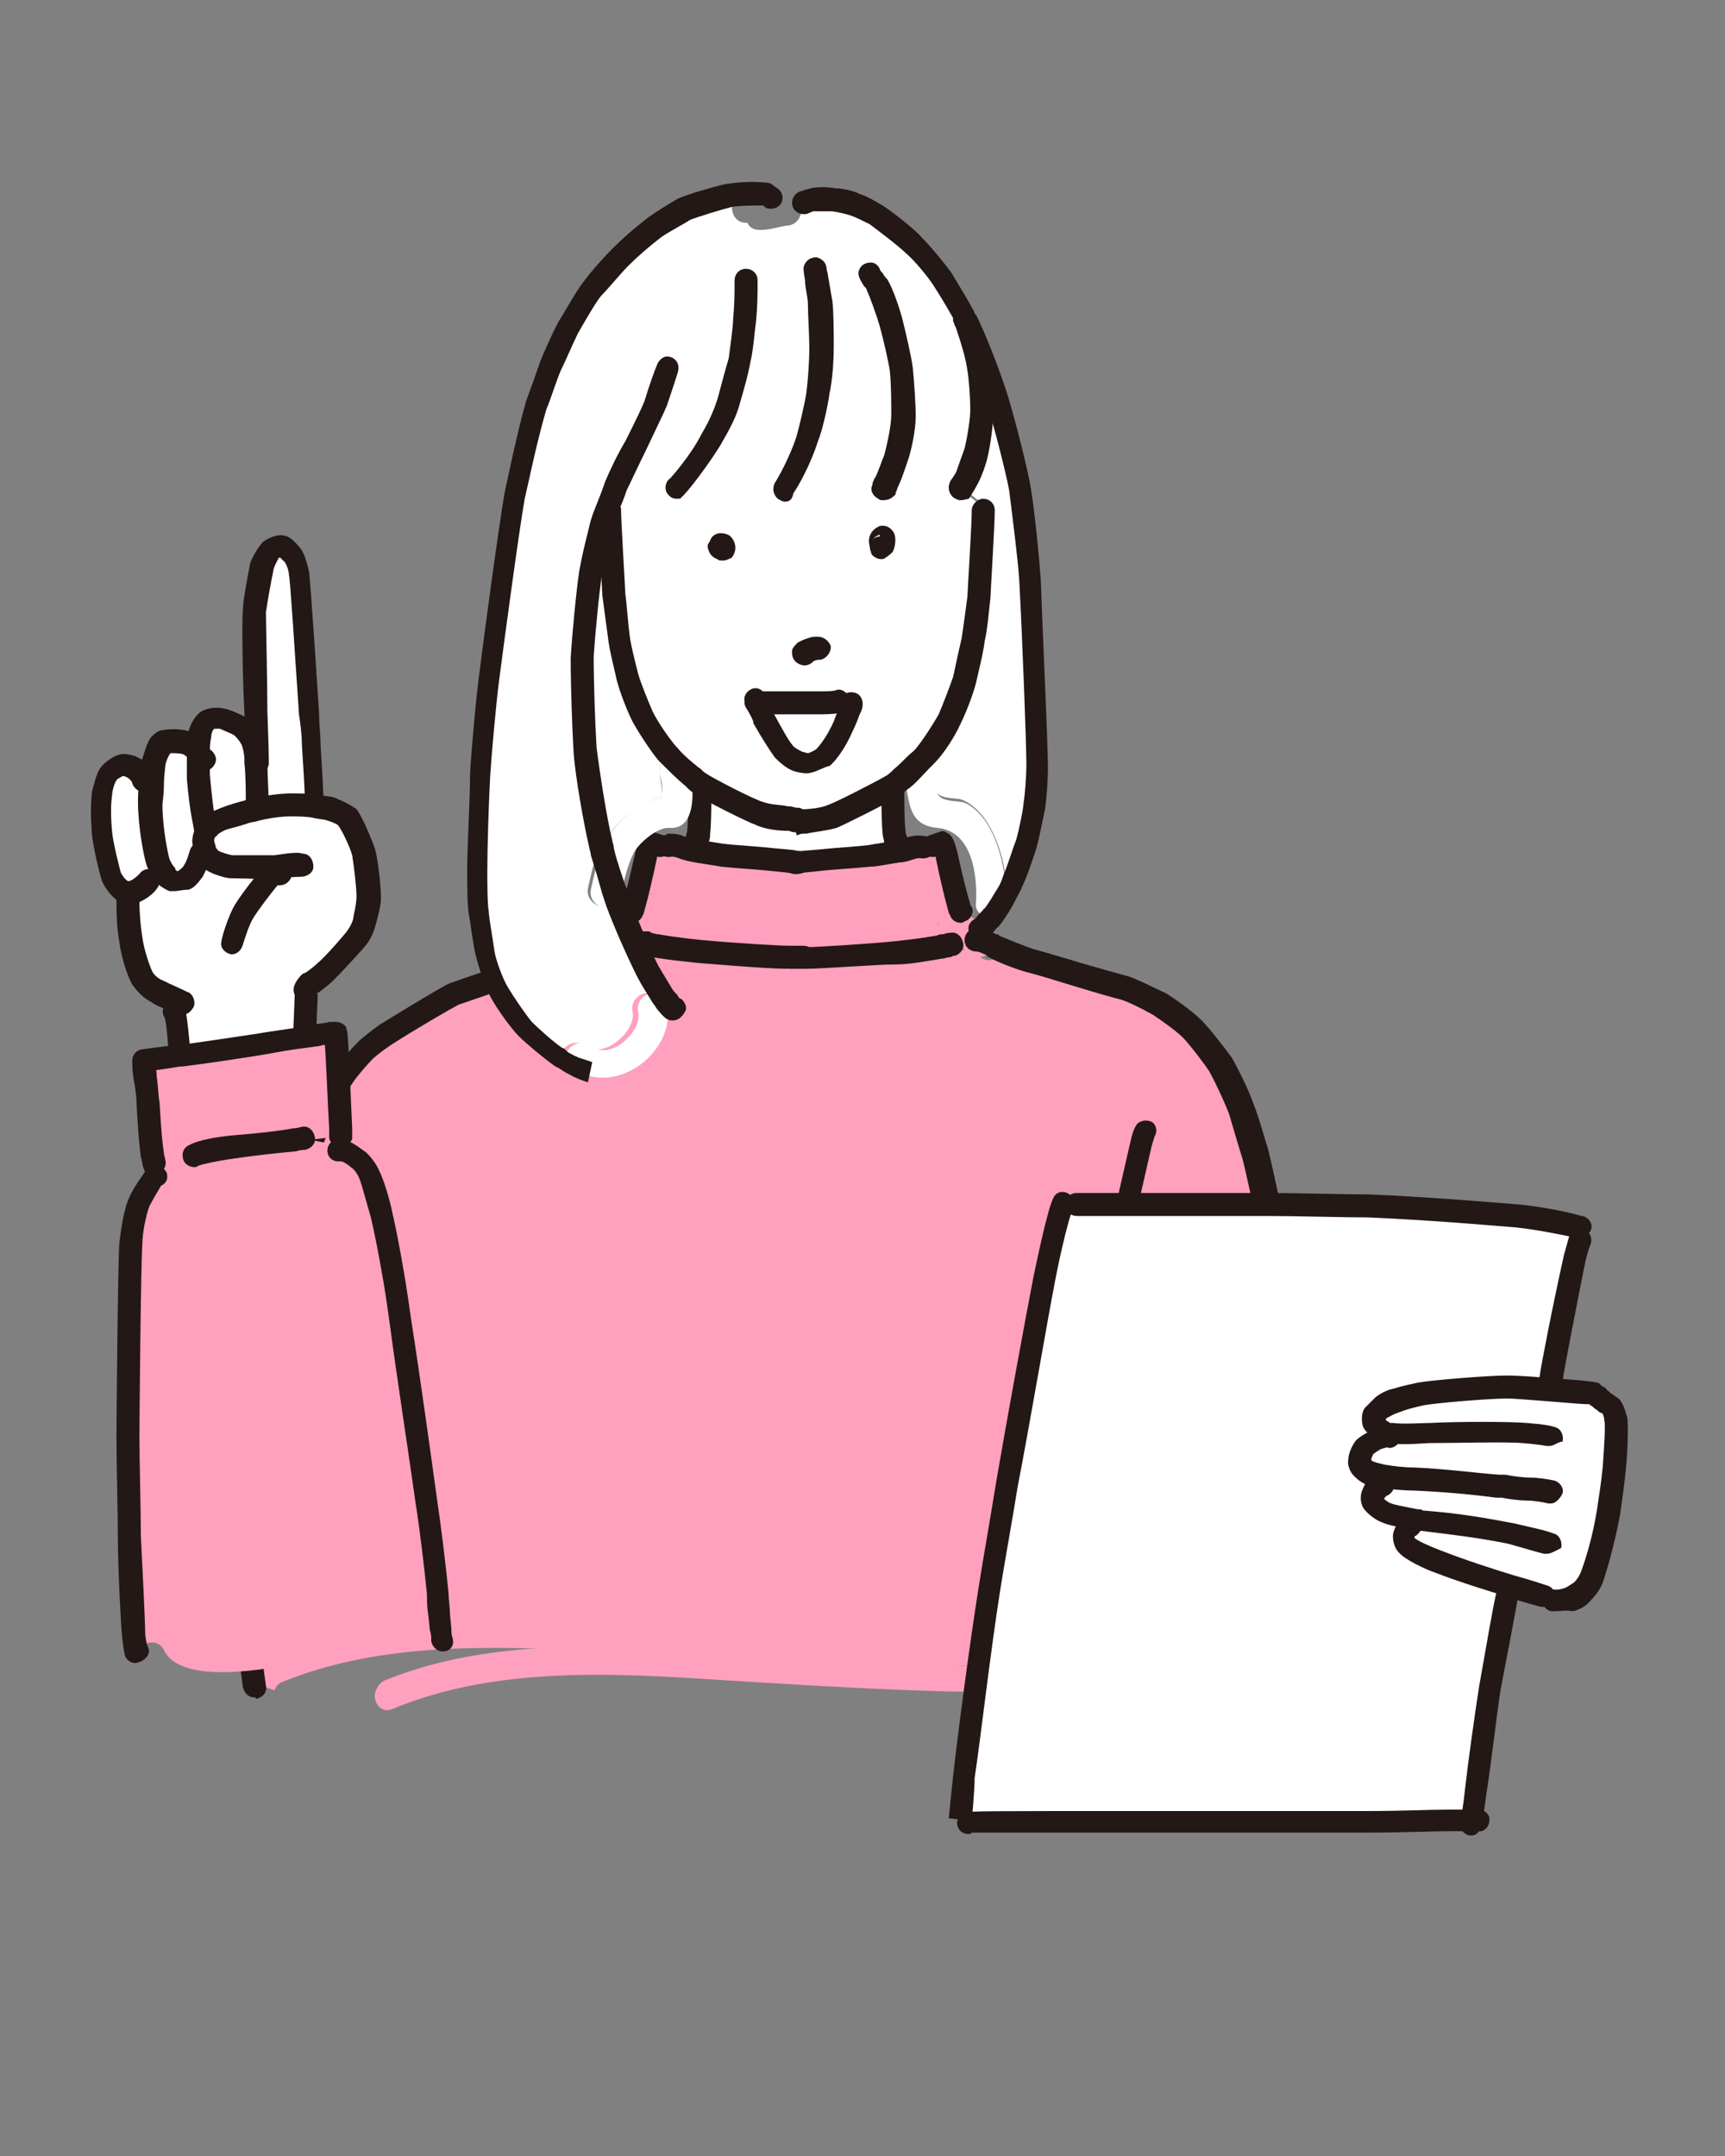 <?xml version="1.0" encoding="utf-8"?>
<!-- Generator: Adobe Illustrator 25.1.0, SVG Export Plug-In . SVG Version: 6.00 Build 0)  -->
<svg version="1.1" id="レイヤー_1" xmlns="http://www.w3.org/2000/svg" xmlns:xlink="http://www.w3.org/1999/xlink" x="0px"
	 y="0px" width="120px" height="150px" viewBox="0 0 120 150" style="enable-background:new 0 0 120 150;" xml:space="preserve">
<rect x="0" y="0" width="120" height="150" fill="#808080" stroke="none"/>
<style type="text/css">
	.st0{fill:#FFFFFF;}
	.st1{fill:#FFA0BE;}
	.st2{fill:#231815;}
</style>
<g id="レイヤー_1_1_">
</g>
<g id="レイヤー_2_1_">
	<g>
		<g>
			<path class="st0" d="M47.5,59c-0.3-0.1-0.6-0.2-0.9-0.1h-0.7l2.6-0.5c0-0.2,0.1-0.3,0.1-0.5c0.1-0.7,0.1-3.2,0.1-4.6
				c0.6,0.5,1.9,0,1.7-1.1c-0.2-0.8-0.1-1.6,0-2.4c3.9-0.9,11.4-1.8,9.5,4.1c-0.4,1.3,1.6,1.8,2,0.6c0.2-0.5,0.3-0.9,0.3-1.3
				c0,1.6,0,4.1,0.1,4.7c0,0.2,0,0.3,0.1,0.5l0.2,0.8c-0.7,0.1-1.5,0.3-2,0.3c-0.9,0.1-2.6,0.2-3.5,0.3c-1,0.1-1.3,0.1-1.6,0.2
				c-0.3-0.1-0.7-0.1-1.6-0.2s-2.6-0.2-3.5-0.3C49.5,59.4,48.2,59.2,47.5,59z"/>
			<path class="st1" d="M44.2,62.9c0.1-0.1,0.2-0.2,0.2-0.2c0.2-0.2,0.4-0.4,0.7-0.5c0.5-0.1,1,0.1,1.3,0.5c0.3,0.7,0,1.4-0.3,2
				c-0.2,0.4-0.6,0.6-1.1,0.5c-0.1,0.1-0.2,0.3-0.3,0.5c0,0,0,0.1-0.1,0.1c-0.3,0.5-1,0.6-1.4,0.4c-0.3-0.2-0.4-0.4-0.5-0.7
				c0-0.2,0-0.5,0.1-0.7c0.2-0.3,0.4-0.6,0.6-0.9C43.7,63.5,43.9,63.2,44.2,62.9z"/>
			<path class="st1" d="M69.5,66.5c0.1-0.1,0.2-0.3,0.3-0.4c0.5,0.2,1.8,0.7,2.4,0.9c1.6,0.5,5.8,1.7,6.5,1.9
				c0.6,0.2,1.7,0.7,2.5,1.2c0.7,0.4,1.8,1.2,2.3,1.7s1.6,1.8,1.9,2.5c0.4,0.7,1.1,2.2,1.5,3.1c0.4,1,0.8,2.4,1,3
				c0.4,1.4,2.4,11.1,3.1,14.7c-0.8-0.8-2.3,0.2-1.6,1.3c1.6,2.8,0.4,6.5-0.7,9.3c-1.2,3.1-3.2,6.3-6,8.1c-3.1,2-7.2,2-10.7,2
				c-3.4,0-6.7,0.2-10,0.2c-7.3,0.1-14.6-0.9-21.9-1.2c-6.8-0.3-14-0.4-20.4,2.2c-0.3,0.1-0.5,0.3-0.6,0.6l-0.6-0.2l-0.5-3.7
				c0.1-1.5,0.5-6.4,0.9-11.2c0.4-3.3,1.2-10.4,1.6-14.2c0.3-1.9,1-5.4,1.4-6.9c0.2-0.7,0.7-2.1,0.9-2.8c0.4-1,1.4-3,2-3.8
				c0.3-0.4,0.9-1.2,1.3-1.5c0.3-0.3,1-0.9,1.4-1.1c1.3-0.8,4.3-2.6,4.8-2.8c0.1,0,10.1-3.5,10.7-3.7l0.4-0.1c0,0.3,0.2,0.5,0.5,0.7
				c0.5,0.3,1.2,0.1,1.4-0.4c0,0,0-0.1,0.1-0.1s0.5,0.1,0.8,0.2c1.1,0.2,2,0.3,3.1,0.4c1.6,0.1,5.3,0.4,6.2,0.4c0.2,0,0.4,0,0.6,0
				s0.4,0,0.6,0c0.8,0,4.5-0.2,6.2-0.4C64,66.3,65,66.2,66,66c0.2,0,0.3-0.1,0.5-0.1c0.2,0.1,0.4,0.2,0.6,0.2c0.2,0,0.3,0,0.5-0.1
				c0.2,0.2,0.4,0.3,0.5,0.5C68.5,66.9,69.1,66.9,69.5,66.5z"/>
			<path class="st1" d="M69.1,65.9c-0.1,0.2-0.1,0.3-0.3,0.4c-0.4,0.4-1.1,0.4-1.5,0c-0.2-0.2-0.3-0.3-0.5-0.5
				c-0.1,0.1-0.3,0.1-0.5,0.1s-0.4-0.1-0.6-0.2c-0.4-0.3-0.7-0.8-0.4-1.3c-0.1-0.3,0-0.5,0.1-0.8c0.3-0.5,0.8-0.6,1.3-0.4
				c0.1,0,0.1,0,0.1,0.1c0.4,0.2,0.8,0.5,1.2,0.8c0.3,0.2,0.6,0.4,0.8,0.7C69.1,65.1,69.2,65.5,69.1,65.9z"/>
			<path class="st1" d="M98.1,95c0.1,0.1,0.1,0.1,0.2,0.2c3,5.1-0.6,12.9-4,17c-5,6.2-12.6,5.3-19.7,5.5c-8.1,0.2-16.1-0.3-24.2-0.8
				c-7.6-0.5-15.9-1-23.1,2c-0.9,0.4-1.5-0.7-1.1-1.4c0.1-0.2,0.3-0.5,0.6-0.6c6.4-2.6,13.6-2.5,20.4-2.2c7.3,0.3,14.6,1.3,21.9,1.2
				c3.4,0,6.7-0.2,10-0.2c3.5,0,7.6,0,10.7-2c2.8-1.9,4.8-5,6-8.1c1.1-2.8,2.3-6.5,0.7-9.3C95.8,95.2,97.4,94.2,98.1,95z"/>
			<path class="st1" d="M46.6,58.9c0.2,0,0.5,0,0.9,0.1c0.7,0.2,2,0.4,2.8,0.5c0.9,0.1,2.6,0.2,3.5,0.3c1,0.1,1.3,0.1,1.6,0.2
				c0.3-0.1,0.7-0.1,1.6-0.2s2.6-0.2,3.5-0.3c0.5-0.1,1.3-0.2,2-0.3c0.3-0.1,0.6-0.1,0.8-0.2s0.5-0.1,0.7-0.1h0.9l0.6-0.2
				c0.1,0,0.2,0.4,0.3,0.9c0.3,1.5,0.7,3.1,0.9,3.7c-0.5-0.2-1,0-1.3,0.4c-0.1,0.2-0.2,0.5-0.1,0.8c-0.2,0.5,0,1.1,0.4,1.3
				c-0.1,0-0.3,0.1-0.5,0.1c-1.1,0.2-2,0.3-3.1,0.4c-1.6,0.1-5.3,0.4-6.2,0.4c-0.2,0-0.4,0-0.6,0s-0.4,0-0.6,0
				c-0.8,0-4.5-0.2-6.2-0.4c-1.1-0.1-2.1-0.2-3.1-0.4c-0.3-0.1-0.6-0.2-0.8-0.2c0.1-0.2,0.2-0.3,0.3-0.5c0.4,0.1,0.9-0.1,1.1-0.5
				c0.3-0.6,0.6-1.3,0.3-2c-0.2-0.4-0.8-0.6-1.3-0.5c-0.3,0.1-0.5,0.3-0.7,0.5c-0.1,0.1-0.2,0.2-0.2,0.2c0.2-0.8,0.5-2.1,0.8-3.4
				c0.1-0.5,0.2-0.8,0.3-0.9l0.6,0.2L46.6,58.9z"/>
			<path class="st0" d="M48.7,53.2c-0.2-0.1-0.3-0.3-0.3-0.6c-0.3-1.3-0.1-2.5,0-3.7c0-0.5,0.3-0.9,0.8-1c4.9-1.2,14.4-1.8,13.1,5.2
				c-0.1,0.4-0.2,0.8-0.3,1.3c-0.4,1.3-2.4,0.7-2-0.6c2-5.9-5.6-4.9-9.5-4.1c-0.1,0.8-0.1,1.6,0,2.4C50.6,53.2,49.3,53.7,48.7,53.2z
				"/>
			<path class="st2" d="M48.5,59.2c-0.1,0-0.1,0-0.2,0c-0.4-0.1-0.7-0.5-0.6-0.9c0-0.2,0.1-0.3,0.1-0.5c0.1-0.6,0.1-3.1,0.1-4.5
				v-0.6c0-0.4,0.3-0.8,0.8-0.8c0.4,0,0.8,0.3,0.8,0.8v0.6c0,1.2,0,4-0.1,4.7c0,0.2,0,0.3-0.1,0.6C49.2,58.9,48.8,59.2,48.5,59.2z"
				/>
			<path class="st2" d="M62.3,59.2c-0.4,0-0.7-0.3-0.8-0.6c0-0.2-0.1-0.4-0.1-0.6c-0.1-0.8-0.1-4.1-0.1-4.8c0-0.2,0-0.5,0-0.7
				c0-0.1,0-0.2,0-0.3c0-0.4,0.3-0.8,0.8-0.8c0.4,0,0.8,0.3,0.8,0.8c0,0.1,0,0.2,0,0.4s0,0.4,0,0.6c0,1.9,0,4.2,0.1,4.6
				c0,0.2,0,0.2,0.1,0.4c0.1,0.4-0.2,0.8-0.6,0.9C62.4,59.1,62.4,59.2,62.3,59.2z"/>
			<path class="st2" d="M55.5,60.8c-0.1,0-0.1,0-0.2,0h-0.1c-0.3-0.1-0.6-0.1-1.5-0.2s-2.6-0.2-3.5-0.3c-1.1-0.2-2.3-0.3-3-0.6
				c-0.3-0.1-0.4-0.1-0.5-0.1l0,0c-0.4,0.1-0.8-0.1-1-0.5c-0.1-0.4,0.1-0.9,0.5-1c0.1,0,0.2,0,0.2-0.1l0,0c0.4,0,0.8,0,1.2,0.2
				c0.6,0.2,2.1,0.4,2.7,0.5c0.8,0.1,2.6,0.2,3.4,0.3c1,0.1,1.4,0.1,1.8,0.2c0,0,0,0,0.1,0l0,0c0.4,0.1,0.7,0.5,0.6,0.9
				C56.2,60.6,55.9,60.8,55.5,60.8z"/>
			<path class="st2" d="M55.3,60.8c-0.4,0-0.7-0.3-0.8-0.6c-0.1-0.4,0.2-0.8,0.6-0.9l0,0l0,0h0.1c0.3-0.1,0.7-0.1,1.8-0.2
				c0.9-0.1,2.6-0.2,3.4-0.3c0.5-0.1,1.3-0.2,1.9-0.3c0.3-0.1,0.5-0.1,0.7-0.2c0.5-0.2,1.1-0.2,1.5-0.1s0.6,0.6,0.5,1
				s-0.6,0.6-1,0.5c0,0-0.2,0-0.5,0.1S62.9,60,62.6,60c-0.7,0.1-1.6,0.3-2.1,0.3c-0.9,0.1-2.7,0.2-3.5,0.3c-0.9,0.1-1.2,0.1-1.5,0.2
				H55.3C55.4,60.8,55.4,60.8,55.3,60.8z"/>
			<path class="st2" d="M44,64.2c-0.1,0-0.2,0-0.3-0.1c-0.4-0.2-0.6-0.6-0.4-1c0-0.1,0.1-0.3,0.1-0.5c0.2-0.7,0.5-2,0.8-3.3l0,0
				c0.2-0.7,0.3-1.2,0.8-1.4c0.2-0.1,0.4-0.1,0.5,0l0.6,0.2c0.4,0.1,0.6,0.6,0.5,1s-0.5,0.6-0.9,0.5c0,0,0,0,0,0.1
				c-0.3,1.4-0.6,2.7-0.8,3.4c-0.1,0.3-0.1,0.5-0.2,0.6C44.6,64,44.3,64.2,44,64.2z"/>
			<path class="st2" d="M66.8,64.2c-0.3,0-0.6-0.2-0.7-0.5c0-0.1-0.1-0.1-0.1-0.2c-0.2-0.7-0.6-2.3-0.9-3.8c0,0,0,0,0-0.1
				c-0.4,0.1-0.8-0.1-0.9-0.5c-0.1-0.4,0.1-0.9,0.5-1l0.6-0.2c0.2-0.1,0.4-0.1,0.5,0c0.5,0.2,0.6,0.7,0.8,1.4l0,0
				c0.3,1.4,0.7,3,0.9,3.6c0,0.1,0,0.1,0.1,0.2c0.2,0.4-0.1,0.9-0.5,1C67,64.2,66.9,64.2,66.8,64.2z"/>
			<path class="st2" d="M54.7,67.4c-1.4,0-6-0.4-6.1-0.4c-0.9-0.1-2-0.2-3.2-0.4c-0.2-0.1-0.5-0.1-0.6-0.2c-0.1,0-0.1,0-0.2,0l0,0
				C44.2,66.3,44,66,44,65.6s0.3-0.8,0.8-0.8c0.1,0,0.2,0,0.3,0c0.1,0,0.1,0,0.2,0.1c0.1,0,0.3,0.1,0.5,0.1c1.1,0.2,2.1,0.3,3,0.4
				c2.1,0.2,5.4,0.4,6.1,0.4c0.2,0,0.4,0,0.6,0s0.3,0,0.4,0l0,0c0.4,0,0.8,0.3,0.8,0.7c0,0.4-0.3,0.8-0.7,0.8l0,0
				c-0.1,0-0.2,0-0.4,0c-0.2,0-0.4,0-0.6,0C54.8,67.4,54.7,67.4,54.7,67.4z"/>
			<path class="st2" d="M56.1,67.4c-0.1,0-0.1,0-0.2,0c-0.2,0-0.4,0-0.6,0c-0.1,0-0.3,0-0.4,0l0,0c-0.4,0-0.7-0.4-0.7-0.8
				s0.4-0.8,0.8-0.7h0.1c0.1,0,0.2,0,0.3,0c0.2,0,0.4,0,0.6,0c0.7,0,4-0.2,6.1-0.4c0.9-0.1,1.9-0.2,3-0.4c0.1,0,0.2-0.1,0.4-0.1h0.1
				c0.3-0.1,0.4-0.1,0.5-0.1c0.4-0.1,0.8,0.2,0.9,0.7c0.1,0.4-0.2,0.8-0.6,0.9c-0.1,0-0.1,0-0.3,0.1H66c-0.1,0-0.3,0.1-0.5,0.1
				c-1.2,0.2-2.3,0.4-3.2,0.4C60.9,67.1,57.3,67.4,56.1,67.4z"/>
			<path class="st2" d="M17.7,118.1c-0.4,0-0.7-0.3-0.8-0.7l-0.5-3.7c0-0.1,0-0.1,0-0.2c0.2-2.3,0.5-6.9,0.9-11.2
				C17.7,99,18.5,92,19,88c0.3-1.9,1-5.4,1.4-7c0.2-0.7,0.7-2.2,1-2.9c0.4-1,1.5-3.1,2.1-4c0.3-0.4,1-1.2,1.4-1.6s1.1-0.9,1.5-1.2
				c0,0,4.2-2.6,4.9-2.9c0.3-0.1,10.4-3.6,10.8-3.7s0.8,0.1,1,0.5c0.1,0.4-0.1,0.8-0.5,1c-0.5,0.2-10.1,3.5-10.7,3.7
				c-0.4,0.2-3,1.7-4.7,2.8c-0.3,0.2-1,0.7-1.3,1s-0.9,1-1.2,1.4c-0.6,0.8-1.6,2.7-1.9,3.7c-0.3,0.7-0.7,2-0.9,2.7
				c-0.4,1.5-1.1,4.9-1.4,6.8c-0.5,3.9-1.3,11-1.6,14.2c-0.4,4.3-0.7,8.8-0.9,11.1l0.5,3.7c0.1,0.4-0.2,0.8-0.7,0.9
				C17.8,118.1,17.8,118.1,17.7,118.1z"/>
			<path class="st2" d="M90.6,97.1c-0.4,0-0.7-0.3-0.8-0.6l0,0c0-0.2-0.1-0.6-0.3-1.3c-0.7-3.6-2.7-13.3-3.1-14.7
				c-0.2-0.6-0.6-2-0.9-3c-0.3-0.8-1-2.3-1.4-3c-0.4-0.6-1.4-1.9-1.8-2.3c-0.5-0.5-1.5-1.2-2.1-1.6c-0.9-0.5-1.9-1-2.4-1.1
				c-0.4-0.1-1.8-0.5-3.1-0.9s-2.6-0.8-3.4-1c-0.7-0.2-2-0.7-2.5-1c-0.1,0-0.1,0-0.1-0.1c-0.1,0-0.1-0.1-0.2-0.1
				c-0.2-0.1-0.4-0.2-0.6-0.2c-0.4,0-0.8-0.3-0.8-0.8c0-0.4,0.3-0.8,0.8-0.8c0.4,0,0.8,0.1,1.4,0.4c0,0,0,0,0.1,0c0,0,0.1,0,0.1,0.1
				c0.5,0.2,1.7,0.7,2.3,0.9c0.7,0.2,2.1,0.6,3.4,1c1.4,0.4,2.8,0.8,3.2,0.9c0.7,0.2,1.8,0.8,2.7,1.2c0.8,0.5,1.9,1.3,2.5,1.9
				c0.5,0.5,1.6,1.9,2.1,2.6c0.4,0.7,1.2,2.3,1.5,3.2c0.4,1,0.8,2.5,1,3.1c0.4,1.5,2.4,11.1,3.1,14.8c0.1,0.7,0.2,1.1,0.3,1.3l0,0
				c0.1,0.4-0.2,0.8-0.6,0.9C90.7,97.1,90.6,97.1,90.6,97.1z"/>
			<path class="st2" d="M77.3,115.2c-0.1,0-0.1,0-0.2,0c-0.4-0.1-0.7-0.5-0.6-0.9c0-0.5,0.3-6.5,0.5-12.3
				c0.5-13.6,0.7-18.5,0.8-18.9l0.8-3.5c0.2-0.9,0.3-1.1,0.5-1.4c0.3-0.3,0.8-0.3,1.1-0.1c0.3,0.3,0.3,0.7,0.1,1
				c0,0.1-0.1,0.3-0.2,0.7l-0.8,3.5c-0.1,0.8-0.5,11.1-0.8,18.7c-0.4,10.5-0.5,12.3-0.5,12.6C78,114.9,77.7,115.2,77.3,115.2z"/>
			<path class="st2" d="M22.4,114.9c-0.4,0-0.8-0.3-0.8-0.8c0-0.2-0.1-2-0.1-3.6c-0.1-1.8-0.3-6.6-0.4-9.5c-0.1-1-0.2-2.3-0.3-3.8
				c-0.6-6.9-0.9-10-0.8-10.4c0-0.4,0.4-0.8,0.8-0.7c0.4,0,0.8,0.4,0.7,0.8c0,0.5,0.5,6.3,0.8,10.2c0.1,1.5,0.2,2.9,0.3,3.8l0,0
				c0.1,2.9,0.3,7.8,0.4,9.6c0.1,1.6,0.1,3.4,0.1,3.6C23.2,114.6,22.8,114.9,22.4,114.9L22.4,114.9z"/>
			<path class="st1" d="M21.6,79.3c-0.1,0-0.3,0-0.6,0.1c-1,0.1-2.9,0.3-4.3,0.5c-1.3,0.2-2.3,0.4-2.8,0.6L11,80.6
				C10.9,80,10.8,79,10.7,77c-0.1-1-0.3-2.5-0.3-3l0.1-0.3c0,0,1-0.2,2.5-0.4c2.4-0.4,6-0.9,8.6-1.2c0.7-0.1,1.3-0.2,1.8-0.3
				c0.1,0,0.3,0,0.3,0s0.2,4.9,0.3,6.6c0,0.2,0,0.5,0,0.6L21.6,79.3z"/>
			<path class="st1" d="M30.5,110.8c0,0.5,0.1,1.2,0.2,1.9c-0.4-0.5-1.3-0.6-1.7,0.1c-0.5,0.8-2,1.2-2.8,1.5
				c-1.8,0.6-3.6,1.1-5.5,1.4c-2,0.4-8.1,1.6-9.3-0.9c-0.4-0.8-1.4-0.6-1.8,0l-0.3-0.1c-0.1-0.2-0.2-0.9-0.2-1.1
				c-0.1-0.7-0.3-5-0.3-6.8s-0.1-5.3-0.1-7c0-1.1,0.1-12.1,0.2-13.4c0.1-0.8,0.3-2.3,0.6-2.9c0.1-0.2,0.5-1,0.8-1.5
				c0.1-0.2,0.2-0.3,0.3-0.3l0.1-0.7c-0.1-0.2-0.1-0.4-0.1-0.7l2.9-0.1c0.5-0.2,1.4-0.5,2.8-0.6s3.3-0.3,4.3-0.5l3,0.6
				c0,0,0.3,0,0.4,0.1c0.2,0.1,0.8,0.4,1,0.6s0.5,0.7,0.7,1.1c0.2,0.6,0.6,1.8,0.9,2.8c0.4,1.8,0.9,4.6,1.1,6
				c0.5,3.6,1.6,10.6,2.1,13.9C30,106.5,30.3,109.3,30.5,110.8z"/>
			<path class="st0" d="M7.1,55.2c0-0.3,0.3-1,0.5-1.3c0.2-0.2,0.7-0.6,0.9-0.6c0.2,0,0.4,0,0.6,0.1c0.1,0.1,0.4,0.2,0.5,0.3
				c0.2,0.2,0.5,0.6,0.5,0.7l0.4,0.1c0,0.5-0.1,1.1-0.1,1.4c0,1.7,0.4,3.7,0.5,4.1c0.1,0.2,0.2,0.5,0.4,0.7l-0.8,0.6
				c-0.2,0.3-0.6,0.6-1.1,0.8c-0.1,0.1-0.3,0.1-0.5,0c-0.1,0-0.3-0.1-0.4-0.1c-0.1-0.1-0.6-0.6-0.7-1c-0.2-0.5-0.6-2.1-0.7-3
				C7,56.8,7,56,7.1,55.2z"/>
			<path class="st0" d="M11.5,61c-0.1-0.1-0.2-0.2-0.3-0.3c-0.2-0.2-0.3-0.5-0.4-0.7c-0.2-0.4-0.5-2.4-0.5-4.1c0-0.3,0-0.8,0.1-1.4
				c0-0.7,0.1-1.3,0.1-1.6c0.1-0.3,0.3-1,0.5-1.2c0.1-0.1,0.3-0.3,0.5-0.3c0.3-0.1,1-0.1,1.4,0.1c0.2,0.1,0.5,0.2,0.6,0.4
				c0.1,0.1,0.3,0.3,0.4,0.5c0,0.6,0,1.4,0,1.8c0.2,2.2,0.4,3.2,0.4,3.5l0.1,0.1c-0.1,0.2-0.3,0.5-0.3,0.7c0,0.1,0.1,0.4,0.1,0.7
				l-0.5,0.1c-0.1,0.4-0.3,0.9-0.5,1.3c-0.2,0.3-0.5,0.6-0.7,0.7c-0.1,0.1-0.4,0.1-0.6,0.1C11.9,61.2,11.6,61,11.5,61z"/>
			<path class="st0" d="M17.1,56.5c-0.4,0.1-1,0.3-1.5,0.5c-0.4,0.1-0.7,0.3-1,0.5c-0.1,0.1-0.1,0.2-0.2,0.3l-0.1-0.1
				c-0.1-0.3-0.3-1.3-0.4-3.5c0-0.4,0-1.2,0-1.8c0-0.5,0-1,0.1-1.2c0.1-0.4,0.3-0.9,0.5-1s0.7-0.1,1-0.1c0.3,0.1,0.9,0.3,1.2,0.5
				c0.3,0.2,0.7,0.7,0.9,1c0.1,0.2,0.2,0.8,0.2,1.2c0,0.1,0,0.2,0,0.3c0,0.8,0.1,2.3,0.1,2.9v0.3C17.7,56.4,17.4,56.4,17.1,56.5z"/>
			<path class="st0" d="M21,39.9c0.1,0.4,0.4,6.3,0.7,9.8c0.2,2.5,0.4,4.8,0.4,6v0.4C21.4,56,20.7,56,20.3,56
				c-0.7,0-1.5,0.2-2.3,0.3V56c0-0.7,0-2.2-0.1-2.9H18c0-0.4,0-0.8-0.1-3.6c-0.1-1.8-0.2-6.3-0.1-7c0-0.7,0.4-2.5,0.5-3
				c0.1-0.4,0.6-1.1,0.7-1.2c0.2-0.2,0.7-0.3,0.9-0.2c0.2,0.1,0.6,0.4,0.7,0.6S20.9,39.5,21,39.9z"/>
			<path class="st0" d="M21.2,69.3l-0.1,2.5V72c-2.5,0.4-6.2,0.9-8.6,1.2l-0.1-0.6c0-0.5-0.2-2.1-0.3-2.4l0.2-0.6
				c-0.4-0.1-1.1-0.4-1.6-0.7c-0.4-0.2-0.8-0.6-1-0.9c-0.3-0.6-0.7-1.9-0.8-2.7c-0.1-0.8-0.2-2.1-0.2-3.1h0.1V62c0.2,0,0.3,0,0.5,0
				c0.5-0.2,0.9-0.5,1.1-0.8l0.8-0.6c0.1,0.1,0.2,0.2,0.3,0.3c0,0,0.3,0.2,0.4,0.2c0.2,0,0.5,0,0.6-0.1c0.3-0.1,0.5-0.4,0.7-0.7
				c0.2-0.4,0.4-0.8,0.5-1.3l0.5-0.1c-0.1-0.2-0.1-0.6-0.1-0.7c0-0.2,0.1-0.5,0.3-0.7c0.1-0.1,0.2-0.2,0.2-0.3
				c0.2-0.2,0.6-0.4,1-0.5c0.5-0.2,1.1-0.4,1.5-0.5c0.3-0.1,0.5-0.1,0.8-0.2c0.8-0.1,1.6-0.3,2.3-0.3c0.5,0,1.1,0,1.7,0.1
				c0.5,0,0.9,0.1,1.2,0.2c0.4,0.1,0.8,0.4,1,0.5c0.3,0.3,0.9,1.8,1.1,2.5s0.4,2.3,0.4,3.1c0,0.4-0.1,1-0.2,1.4
				c-0.1,0.3-0.3,0.9-0.6,1.3c-0.2,0.3-1.8,2-2.2,2.4c-0.3,0.3-1.1,0.8-1.1,0.9c-0.2,0.2-0.3,0.4-0.3,0.4L21.2,69.3z"/>
			<path class="st2" d="M21.2,69.6c-0.3,0-0.6-0.2-0.7-0.4c-0.2-0.4,0-0.9,0.5-1.4c0,0,0.1-0.1,0.2-0.1c0.2-0.1,0.7-0.5,0.9-0.7
				c0.5-0.4,1.9-2,2.1-2.3s0.4-0.7,0.4-1c0.1-0.4,0.2-1,0.2-1.3c0-0.7-0.2-2.3-0.3-2.9c-0.2-0.7-0.8-1.9-1-2.1c0,0-0.3-0.2-0.7-0.3
				c-0.2-0.1-0.6-0.1-1-0.2c-0.5-0.1-1.1-0.1-1.6-0.1c-0.6,0-1.4,0.1-2.2,0.3c-0.3,0.1-0.6,0.1-0.8,0.2c-0.3,0.1-1,0.3-1.4,0.4
				c-0.3,0.1-0.6,0.3-0.7,0.4c0,0,0,0.1-0.1,0.1c-0.1,0.1-0.1,0.2-0.1,0.3s0.1,0.3,0.1,0.4l0,0l0,0c0,0.1,0.2,0.3,0.2,0.3
				c0.2,0.1,0.8,0.3,1,0.3c0.3,0,2.6,0,2.9,0c1.3-0.2,1.7-0.2,2-0.1c0.4,0,0.7,0.4,0.7,0.9c0,0.4-0.4,0.7-0.9,0.7
				c-0.1,0-0.3,0-1.6,0.1c-0.5,0.1-2.9,0-3.3,0c-0.3,0-1.3-0.3-1.7-0.6c-0.3-0.2-0.6-0.7-0.7-1c0,0,0,0,0-0.1s0-0.1-0.1-0.2
				c0-0.1-0.2-0.6-0.1-0.9c0-0.4,0.3-0.8,0.4-1s0.2-0.3,0.3-0.4c0.3-0.3,0.8-0.5,1.3-0.7s1.2-0.4,1.6-0.5c0.2-0.1,0.5-0.1,0.9-0.2
				c0.8-0.2,1.7-0.3,2.4-0.3c0.5,0,1.2,0,1.8,0.1c0.6,0.1,1.1,0.1,1.4,0.3c0.3,0.1,0.9,0.4,1.3,0.7c0.4,0.5,1.1,2.2,1.3,2.8
				c0.2,0.8,0.4,2.5,0.4,3.4c0,0.5-0.2,1.2-0.3,1.6c-0.1,0.4-0.3,1.1-0.7,1.6c-0.3,0.4-1.8,2-2.3,2.5c-0.3,0.3-0.7,0.6-1.1,0.9
				L22,69l0,0c-0.1,0.2-0.2,0.4-0.4,0.5C21.5,69.6,21.4,69.6,21.2,69.6z"/>
			<path class="st2" d="M22,56.4L22,56.4c-0.4,0-0.8-0.4-0.8-0.8c0-0.8-0.1-2.2-0.2-3.8c0-0.7-0.1-1.4-0.2-2.1
				c-0.3-4.4-0.6-9.3-0.7-9.7c0-0.3-0.2-0.8-0.3-0.9c-0.1-0.1-0.2-0.2-0.3-0.3h-0.1c-0.1,0.2-0.4,0.7-0.4,1
				c-0.1,0.4-0.4,2.1-0.5,2.8c0,0.7,0.1,4.9,0.1,6.9c0.1,2.7,0.1,3.2,0.1,3.6s-0.4,0.8-0.8,0.8s-0.8-0.4-0.8-0.8s0-0.9-0.1-3.6
				c-0.1-1.6-0.2-6.3-0.1-7.1c0-0.7,0.4-2.6,0.5-3.2c0.2-0.6,0.7-1.3,0.9-1.5l0,0c0.4-0.3,1.1-0.6,1.6-0.4l0,0
				c0.4,0.1,0.9,0.7,1.1,1l0,0c0.2,0.3,0.4,1,0.5,1.5c0.1,0.6,0.7,9.8,0.7,9.9c0,0.7,0.1,1.4,0.1,2.1c0.1,1.7,0.2,3.1,0.2,4
				C22.8,56.1,22.4,56.4,22,56.4z"/>
			<path class="st2" d="M14.3,58.4c-0.4,0-0.7-0.2-0.8-0.6c0-0.2-0.3-1.2-0.5-3.6c0-0.5,0-1.2,0-1.9c0-1,0.1-1.3,0.1-1.3
				c0-0.2,0.3-1.1,0.9-1.5l0,0c0.5-0.3,1.2-0.3,1.6-0.2c0.5,0.1,1.1,0.4,1.5,0.6c0.3,0.2,0.9,0.9,1.2,1.4c0.2,0.3,0.3,1.4,0.3,1.4
				c0,0.1,0,0.1,0,0.2V53c0,0.9,0.1,2.4,0.1,3c0,0.4-0.3,0.8-0.8,0.8l0,0c-0.4,0-0.8-0.3-0.8-0.8c0-0.7,0-2.2-0.1-2.9V53
				c0-0.1,0-0.1,0-0.2c0-0.3-0.1-0.8-0.2-1s-0.4-0.6-0.6-0.7s-0.7-0.3-0.9-0.4c-0.1,0-0.3,0-0.4,0c-0.1,0.1-0.2,0.3-0.2,0.5
				c0,0.1-0.1,0.4-0.1,1s0,1.3,0,1.7c0.2,2.3,0.4,3.3,0.4,3.3c0.1,0.4-0.2,0.8-0.6,0.9C14.4,58.4,14.4,58.4,14.3,58.4z"/>
			<path class="st2" d="M12.1,62c-0.1,0-0.2,0-0.3,0l0,0c-0.3-0.1-0.7-0.4-0.7-0.4c-0.1-0.1-0.3-0.3-0.4-0.5
				c-0.2-0.3-0.4-0.6-0.5-0.9c-0.2-0.6-0.6-2.7-0.6-4.4c0-0.3,0-0.9,0.1-1.4c0-0.6,0.1-1.4,0.2-1.6c0.1-0.3,0.3-1.1,0.6-1.5
				c0.2-0.2,0.5-0.5,0.8-0.5c0.5-0.1,1.4-0.1,1.9,0.1c0.4,0.1,0.7,0.3,1,0.6c0.1,0.1,0.2,0.3,0.3,0.4c0,0.1,0.1,0.1,0.1,0.2
				c0,0,0,0.1,0.1,0.1c0.2,0.2,0.4,0.5,0.3,0.8c-0.1,0.4-0.5,0.7-0.9,0.6c-0.3-0.1-0.5-0.3-0.7-0.5c0-0.1-0.1-0.1-0.1-0.2
				c-0.1-0.1-0.1-0.2-0.2-0.2c0,0-0.2-0.1-0.3-0.2c-0.2-0.1-0.7-0.1-0.9-0.1c0,0-0.1,0-0.1,0.1c-0.1,0.1-0.3,0.6-0.3,0.8
				c0,0.1-0.1,0.7-0.1,1.4c0,0.6-0.1,1.1-0.1,1.3c0,1.6,0.4,3.5,0.5,3.8c0.1,0.2,0.2,0.4,0.3,0.5c0.1,0.1,0.1,0.1,0.1,0.2l0.1,0.1
				h0.1c0.1-0.1,0.3-0.2,0.4-0.4c0.2-0.3,0.3-0.7,0.4-1c0.1-0.4,0.5-0.7,0.9-0.6s0.7,0.5,0.6,0.9c-0.1,0.5-0.4,1.1-0.6,1.5
				c-0.3,0.4-0.6,0.8-1,0.9l0,0C12.7,61.9,12.4,62,12.1,62z"/>
			<path class="st2" d="M9.1,62.9c-0.1,0-0.2,0-0.3,0c-0.3,0-0.5-0.1-0.7-0.3c-0.3-0.2-0.8-0.8-1-1.3c-0.2-0.6-0.6-2.3-0.7-3.2
				c-0.1-1.3-0.1-2.1,0-3c0.1-0.4,0.3-1.3,0.6-1.7c0.3-0.4,0.9-0.8,1.3-0.9l0,0c0.3-0.1,0.7,0,1.1,0.1c0.2,0.1,0.6,0.3,0.7,0.4l0,0
				c0.2,0.2,0.7,0.8,0.7,1.3c0,0.4-0.3,0.8-0.8,0.8c-0.4,0-0.7-0.3-0.8-0.6c0-0.1-0.1-0.2-0.2-0.3S8.7,54,8.6,54H8.5
				c-0.1,0.1-0.4,0.2-0.4,0.3c-0.1,0.1-0.3,0.7-0.3,1c-0.1,0.7-0.1,1.5,0,2.6c0.1,0.9,0.5,2.4,0.6,2.8c0.1,0.2,0.3,0.5,0.5,0.6l0,0
				l0,0H9c0.3-0.1,0.6-0.4,0.7-0.5c0.3-0.4,0.7-0.4,1.1-0.2s0.4,0.7,0.2,1.1c-0.3,0.5-0.9,0.9-1.4,1.1C9.5,62.9,9.3,62.9,9.1,62.9z"
				/>
			<path class="st2" d="M16.1,66.4L16.1,66.4c-0.5-0.1-0.8-0.5-0.7-0.9c0.1-0.6,0.5-1.7,0.8-2.3s1.5-2.2,2.1-2.8
				c0.2-0.2,0.6-0.6,1.1-0.5c0,0,0,0,0.1,0c0.3,0.1,0.8,0.5,0.8,1c-0.1,0.4-0.4,0.7-0.9,0.7h-0.1c-0.5,0.6-1.4,1.8-1.7,2.3
				c-0.3,0.5-0.6,1.5-0.7,1.8C16.8,66.1,16.5,66.4,16.1,66.4z"/>
			<path class="st2" d="M12.7,70.6c-0.1,0-0.2,0-0.2,0h-0.1l-0.2-0.1c-0.7-0.3-1.3-0.5-1.7-0.8c-0.6-0.3-1-0.8-1.3-1.2
				c-0.4-0.7-0.8-2.1-0.9-3c-0.2-1-0.2-2.3-0.2-3.2c0-0.2,0.1-0.4,0.2-0.6c0.1-0.1,0.3-0.2,0.6-0.2H9c0.4,0,0.8,0.3,0.8,0.8
				c0,0.1,0,0.3-0.1,0.4c0,0.9,0.1,1.9,0.2,2.5c0.1,0.8,0.5,2,0.7,2.4c0.1,0.2,0.4,0.5,0.7,0.6c0.6,0.3,1.3,0.6,1.5,0.7L13,69
				c0.4,0.1,0.6,0.6,0.5,1C13.3,70.4,13,70.6,12.7,70.6z"/>
			<path class="st2" d="M12.5,73.5c-0.4,0-0.7-0.3-0.8-0.7c-0.1-1.4-0.2-2-0.3-2.1c-0.2-0.4,0-0.8,0.3-1c0.4-0.2,0.9-0.1,1.1,0.3
				c0.1,0.2,0.2,0.5,0.4,2.7C13.3,73.1,13,73.5,12.5,73.5C12.6,73.5,12.5,73.5,12.5,73.5z"/>
			<path class="st2" d="M21.2,72.6C21.1,72.6,21.1,72.6,21.2,72.6c-0.5,0-0.8-0.4-0.8-0.8l0.1-2.5c0-0.4,0.4-0.8,0.8-0.8
				s0.8,0.4,0.8,0.8L22,71.8C21.9,72.3,21.6,72.6,21.2,72.6z"/>
			<path class="st2" d="M23.7,79.8c-0.4,0-0.8-0.3-0.8-0.7c0-0.1,0-0.2,0-0.4v-0.2c-0.1-1.6-0.2-4.5-0.3-5.8c-0.2,0-0.4,0.1-0.6,0.1
				l-0.7,0.1c-0.9,0.1-2,0.3-3.1,0.5c-1.9,0.3-3.9,0.6-5.5,0.8h-0.2c-1.1,0.2-2,0.3-2.2,0.3c-0.3,0.1-0.7-0.1-0.9-0.4
				c-0.2-0.4,0-0.9,0.3-1c0.1-0.1,0.1-0.1,2.6-0.4h0.2c1.5-0.2,3.5-0.5,5.5-0.8c1.1-0.2,2.2-0.3,3.1-0.5l0.7-0.1
				c0.4-0.1,0.8-0.1,1.1-0.2c0,0,0,0,0.1,0c0.2,0,0.8-0.1,1.1,0.4c0,0,0,0,0,0.1c0.1,0.2,0.1,0.2,0.4,6.9v0.3c0,0.1,0,0.3,0,0.4
				C24.5,79.4,24.1,79.8,23.7,79.8L23.7,79.8z"/>
			<path class="st2" d="M10.7,81.9c-0.3,0-0.6-0.2-0.7-0.6c-0.1-0.2-0.1-0.5-0.2-0.8c-0.1-0.7-0.2-1.8-0.3-3.7
				c0-0.5-0.1-1.2-0.2-1.7c-0.1-0.6-0.1-1-0.1-1.3c0-0.4,0.3-0.8,0.8-0.8c0.4,0,0.8,0.3,0.8,0.8c0,0.2,0.1,0.7,0.1,1.1
				c0.1,0.6,0.1,1.3,0.2,1.8c0.1,1.8,0.2,2.9,0.3,3.5c0,0.2,0.1,0.4,0.1,0.5c0.1,0.4-0.1,0.8-0.5,1C10.9,81.9,10.8,81.9,10.7,81.9z"
				/>
			<path class="st2" d="M13.5,81.2c-0.3,0-0.6-0.2-0.7-0.4c-0.2-0.4-0.1-0.9,0.3-1.1c0.7-0.4,2-0.6,3-0.7c1.3-0.1,3.3-0.3,4.3-0.5
				c0.3,0,0.5-0.1,0.6-0.1c0.4-0.1,0.8,0.2,0.9,0.7c0.1,0.4-0.2,0.8-0.7,0.9c-0.1,0-0.3,0-0.6,0.1c-1.1,0.1-3,0.3-4.3,0.5
				c-1.4,0.2-2.2,0.4-2.5,0.5C13.7,81.2,13.6,81.2,13.5,81.2z"/>
			<path class="st2" d="M30.8,114.9c-0.4,0-0.7-0.3-0.8-0.7v-0.1l0,0c0-0.2,0-0.4-0.1-0.7l-0.1-1c-0.1-0.6-0.1-1.1-0.1-1.5
				c-0.2-2-0.5-4.5-0.8-6.4c-0.4-2.9-1.3-8.7-1.8-12.5l-0.2-1.4c-0.2-1.4-0.7-4.2-1.1-5.9c-0.3-1-0.6-2.2-0.8-2.7
				c-0.1-0.3-0.4-0.7-0.6-0.8c-0.1-0.1-0.5-0.4-0.7-0.4c-0.1,0-0.2,0-0.2,0c-0.2,0-0.4-0.1-0.5-0.2c-0.3-0.3-0.3-0.8,0-1.1
				c0.3-0.4,0.8-0.3,1.2-0.1c0.4,0.1,1,0.6,1.3,0.8c0.3,0.3,0.7,0.8,0.9,1.3c0.3,0.6,0.7,1.9,0.9,2.9c0.4,1.7,0.9,4.6,1.1,6l0.2,1.4
				c0.6,3.8,1.4,9.6,1.8,12.5c0.3,2,0.6,4.5,0.8,6.5l0,0c0,0.4,0.1,1,0.1,1.5l0.1,1c0,0.2,0,0.5,0.1,0.7v0.1l0,0
				C31.6,114.5,31.3,114.9,30.8,114.9C30.9,114.9,30.8,114.9,30.8,114.9z"/>
			<path class="st2" d="M9.4,115.7c-0.3,0-0.6-0.2-0.7-0.5s-0.2-1.3-0.2-1.3c-0.1-0.8-0.3-5.1-0.3-6.8c0-1.8-0.1-5.3-0.1-7.1
				c0-0.9,0.1-12.1,0.2-13.5c0.1-0.8,0.3-2.4,0.7-3.2c0.1-0.3,0.6-1.1,0.9-1.5c0.2-0.3,0.3-0.5,0.7-0.7c0.4-0.1,0.8,0.1,1,0.5
				c0.1,0.4,0,0.7-0.4,0.9l0,0c-0.3,0.5-0.7,1.2-0.8,1.4c-0.2,0.5-0.5,1.8-0.5,2.7c-0.1,1.2-0.2,12-0.2,13.3c0,1.8,0.1,5.3,0.1,7
				c0.1,1.9,0.3,6,0.3,6.7c0,0.3,0.1,0.8,0.2,1c0.2,0.4-0.1,0.8-0.5,1C9.5,115.7,9.5,115.7,9.4,115.7z"/>
			<g>
				<path class="st0" d="M99.2,96.8c1-0.2,4.9-0.5,6-0.5c0.6,0,1.8,0.1,3,0.2c1.6,0.1,3.1,0.2,3.1,0.2l0.1,0.1l0.3,0.3
					c0,0,0.5,0.3,0.6,0.5c0.2,0.2,0.3,0.6,0.4,0.9c0.1,0.5,0,2.5-0.1,3.4c-0.1,1.2-0.2,2.4-0.4,3.1c-0.3,2-0.8,3.6-1.2,4.5
					c-0.2,0.4-0.4,0.7-0.6,1c-0.2,0.2-0.6,0.5-1,0.6s-0.8,0.2-1,0.1l-0.6-0.3c-0.3-0.1-1.1-0.3-2.3-0.7c-1.4-0.5-3.3-1.1-5.1-1.7
					c-0.8-0.3-2-0.9-2.2-1.2c-0.1-0.1-0.2-0.4-0.2-0.6c0-0.1,0.1-0.3,0.2-0.4c0.1-0.2,0.3-0.3,0.4-0.3l0.1-0.4
					c-0.8-0.1-1.7-0.3-2-0.4c-0.2-0.1-0.7-0.4-0.9-0.6c-0.1-0.2-0.1-0.5,0-0.7c0-0.1,0.2-0.4,0.2-0.4c0.2-0.2,0.4-0.3,0.4-0.3
					l0.1-0.6c-0.3-0.1-0.6-0.1-0.8-0.2s-0.4-0.2-0.6-0.4c-0.1-0.2-0.2-0.4-0.2-0.6s0.1-0.5,0.3-0.7c0.1-0.1,0.6-0.5,0.9-0.6
					c0.3-0.1,0.7-0.2,0.9-0.2v-0.3c-0.1,0-0.2,0-0.3-0.1c-0.3-0.1-0.8-0.4-0.9-0.7c-0.1-0.2,0-0.5,0.1-0.6s0.3-0.4,0.5-0.5
					c0.3-0.2,0.7-0.4,1.1-0.5C98.2,97.1,98.8,96.9,99.2,96.8z"/>
				<path class="st0" d="M96.2,100c-0.3,0.1-0.8,0.5-0.9,0.6c-0.1,0.2-0.3,0.5-0.3,0.7s0.1,0.5,0.2,0.6c0.1,0.2,0.4,0.3,0.6,0.4
					c0.2,0.1,0.5,0.2,0.8,0.2l-0.1,0.6c-0.1,0-0.3,0.1-0.4,0.3c-0.1,0.1-0.2,0.3-0.2,0.4c-0.1,0.3-0.1,0.6,0,0.7
					c0.2,0.2,0.6,0.5,0.9,0.6c0.3,0.1,1.2,0.3,2,0.4l-0.1,0.4c-0.1,0-0.3,0.1-0.4,0.3c0,0.1-0.2,0.3-0.2,0.4c0,0.2,0.1,0.5,0.2,0.6
					c0.3,0.3,1.4,0.9,2.2,1.2c1.7,0.6,3.6,1.2,5.1,1.7l-0.2,0.5c-0.2,1.3-0.8,4.5-1.2,6.5c-0.3,1.9-0.8,5.5-1,7.3
					c-0.1,1-0.2,1.5-0.3,2.1c-1.1,0-3.7,0.1-7.3,0.1s-11.5,0-15.8,0c-3.1,0-11.5,0-11.9,0.1l-0.6-0.2c0,0,0.2-2,0.3-2.9
					c0.3-2.7,1.1-8.9,1.8-13.3c0.3-1.8,0.9-5.4,1.2-7.1c0.7-3.9,2-11.1,2.6-14.3c0.4-2,1-4.7,1.3-5.2l0.9-0.1c3,0,9.7,0,13.4,0
					c1.8,0,5.3,0.1,7,0.1c4.4,0.2,8.8,0.6,10.3,0.7c1.8,0.2,3.6,0.6,4.2,0.8c0.1,0,0.1,0,0.2,0l-0.1,1c-0.2,0.3-0.3,1-0.4,1.2
					c-0.7,3.5-1.5,7.5-1.7,8.4v0.5c-1.2-0.1-2.4-0.2-3-0.2c-1.1,0-5,0.3-6,0.5c-0.4,0.1-1,0.2-1.5,0.4c-0.4,0.1-0.7,0.3-1.1,0.5
					c-0.2,0.1-0.4,0.3-0.5,0.5c-0.1,0.1-0.1,0.5-0.1,0.6c0.1,0.3,0.6,0.6,0.9,0.7c0.1,0,0.2,0,0.3,0.1v0.3
					C97,99.8,96.6,99.9,96.2,100z"/>
			</g>
			<g>
				<path class="st2" d="M107.8,100.6c-0.1,0-0.1,0-0.2,0c-0.1,0-0.4-0.1-1.7-0.2c-1.1-0.1-4.8,0-6.5,0c-1.4,0.1-2.3,0.1-2.9,0l0,0
					c-0.1,0-0.2,0-0.3-0.1c-0.3-0.1-1.2-0.5-1.4-1.1c-0.1-0.4-0.1-1,0.2-1.3l0,0c0.2-0.2,0.5-0.5,0.7-0.7c0.4-0.3,0.8-0.5,1.3-0.6
					c0.6-0.2,1.2-0.3,1.6-0.4c1.1-0.2,5-0.5,6.2-0.5c0.8,0,2.3,0.1,3.1,0.2c0.6,0,3,0.2,3.2,0.3c0.1,0,0.1,0,0.2,0.1
					c0.1,0.1,0.2,0.2,0.3,0.2c0.3,0.2,0.4,0.7,0.2,1c-0.2,0.4-0.7,0.5-1.1,0.3c0,0-0.1,0-0.1-0.1c-0.5,0-1.6-0.1-2.8-0.2
					c-1.4-0.1-2.4-0.2-3-0.2c-1.1,0-5,0.3-5.9,0.5c-0.4,0.1-0.9,0.2-1.4,0.4c-0.3,0.1-0.6,0.2-0.9,0.4c-0.1,0-0.2,0.1-0.2,0.2
					c0.1,0.1,0.2,0.1,0.3,0.2c0,0,0.1,0,0.2,0c0.7,0.1,2.1,0,2.6,0c1.8-0.1,5.5-0.1,6.7,0c1.3,0.1,1.7,0.2,2,0.3
					c0.4,0.1,0.6,0.6,0.5,1C108.4,100.3,108.1,100.6,107.8,100.6z"/>
				<path class="st2" d="M107.9,104.6c-0.1,0-0.1,0-0.2,0c-0.4-0.1-1-0.2-1.5-0.2c-0.4,0-1.3-0.1-1.7-0.2h-0.4
					c-1.5-0.2-3.5-0.4-5.8-0.5c-0.8,0-1.6-0.1-2.3-0.2c-0.3-0.1-0.6-0.1-0.9-0.2c-0.3-0.1-0.6-0.3-0.9-0.6c-0.3-0.3-0.5-0.8-0.4-1.2
					l0,0c0-0.3,0.2-0.8,0.4-1.1c0.2-0.4,0.9-0.7,1.2-0.9c0.3-0.1,0.9-0.4,1.4-0.3h0.1c0.1,0,0.2,0.1,0.3,0.2c0.3,0.3,0.3,0.8,0,1.1
					c-0.2,0.2-0.5,0.3-0.7,0.2c-0.1,0-0.3,0.1-0.4,0.1c-0.2,0.1-0.5,0.3-0.6,0.4c0,0.1-0.1,0.2-0.1,0.3v0.1c0.1,0.1,0.2,0.1,0.2,0.1
					c0.2,0.1,0.4,0.1,0.7,0.2c0.6,0.1,1.4,0.2,2.1,0.2c2.3,0.1,4.4,0.4,5.9,0.5h0.4c0.5,0.1,1.3,0.2,1.7,0.2c0.6,0,1.2,0.1,1.7,0.2
					c0.4,0.1,0.7,0.5,0.6,0.9C108.5,104.3,108.2,104.6,107.9,104.6z"/>
				<path class="st2" d="M107.6,108.1c-0.1,0-0.2,0-0.2,0c-0.8-0.2-1.4-0.4-2.5-0.7c-2-0.4-3.6-0.6-6.1-0.9h-0.1
					c-0.1,0-0.3,0-0.4-0.1c-0.8-0.1-1.8-0.3-2.2-0.5c-0.3-0.1-0.9-0.5-1.2-0.9l0,0c-0.3-0.4-0.3-1-0.1-1.4c0,0,0.2-0.5,0.4-0.7l0,0
					c0.7-0.7,1.2-0.6,1.4-0.4c0.3,0.1,0.4,0.4,0.4,0.7v0.1c0,0.4-0.3,0.7-0.6,0.8c0,0,0,0.1-0.1,0.1c0,0,0,0,0,0.1
					c0.1,0.1,0.4,0.3,0.5,0.3c0.2,0.1,0.8,0.2,1.8,0.4c0.1,0,0.3,0,0.4,0.1h0.1c2.5,0.2,4.2,0.5,6.3,0.9c1.2,0.3,1.9,0.4,2.7,0.7
					c0.4,0.1,0.6,0.6,0.5,1C108.2,107.9,107.9,108.1,107.6,108.1z"/>
				<path class="st2" d="M107.4,111.8c-0.1,0-0.1,0-0.2,0c-0.3-0.1-1.2-0.3-2.3-0.7c-1.3-0.4-3.3-1-5.1-1.7
					c-0.6-0.2-2.1-0.9-2.5-1.4c-0.3-0.3-0.4-0.8-0.4-1.1c0-0.1,0-0.3,0.2-0.7c0,0,0,0,0-0.1c0.4-0.7,0.9-0.7,1.2-0.7
					c0.4,0.1,0.7,0.5,0.6,0.9c-0.1,0.3-0.3,0.5-0.5,0.6v0.1l0,0c0.2,0.2,1.1,0.6,1.9,0.9c1.8,0.7,3.7,1.3,5,1.7
					c1.1,0.3,2,0.6,2.3,0.7c0.4,0.1,0.7,0.5,0.5,1C108,111.6,107.7,111.8,107.4,111.8z"/>
				<path class="st2" d="M108.2,112.1c-0.1,0-0.2,0-0.3,0c-0.4-0.1-0.7-0.5-0.6-0.9c0.1-0.4,0.5-0.7,0.9-0.6c0.1,0,0.3,0,0.6-0.1
					s0.5-0.3,0.7-0.4c0.2-0.2,0.4-0.5,0.5-0.8c0.3-0.8,0.8-2.4,1.1-4.3c0.1-0.7,0.3-1.9,0.4-3c0.1-1.5,0.2-2.9,0.1-3.2
					c0-0.2-0.1-0.5-0.2-0.5c-0.1,0-0.2-0.1-0.3-0.2c-0.2-0.1-0.4-0.3-0.5-0.5c-0.1-0.4,0.1-0.9,0.5-1c0.3-0.1,0.6,0,0.8,0.2
					c0,0,0.1,0,0.1,0.1c0.2,0.1,0.4,0.3,0.6,0.4c0.4,0.4,0.5,1.1,0.6,1.3c0.1,0.6,0,2.9-0.1,3.6c-0.1,1.2-0.3,2.4-0.4,3.2
					c-0.4,2.1-0.9,3.8-1.2,4.7c-0.2,0.5-0.5,0.9-0.8,1.2c-0.3,0.4-0.8,0.7-1.3,0.8C108.9,112,108.5,112.1,108.2,112.1z"/>
				<path class="st2" d="M107.8,96.7h-0.1c-0.4-0.1-0.7-0.5-0.6-0.9c0.1-0.8,0.9-4.9,1.7-8.5l0,0c0.2-0.7,0.3-1.1,0.4-1.4
					c0.2-0.4,0.7-0.5,1.1-0.3c0.4,0.2,0.5,0.7,0.3,1.1c0,0-0.1,0.2-0.3,1c-0.7,3.5-1.5,7.6-1.6,8.4
					C108.5,96.5,108.2,96.7,107.8,96.7z"/>
				<path class="st2" d="M102.4,127.7c-0.1,0-0.1,0-0.2,0c-0.4-0.1-0.7-0.5-0.6-0.9c0-0.1,0-0.1,0-0.2l0,0c0.1-0.5,0.2-1,0.3-2
					c0.2-1.8,0.7-5.4,1-7.3c0.4-2.2,1-5.8,1.2-6.5c0.1-0.4,0.5-0.7,0.9-0.6s0.7,0.5,0.6,0.9c-0.1,0.7-0.8,4.3-1.2,6.4
					c-0.3,1.9-0.7,5.5-1,7.3c-0.1,0.9-0.2,1.5-0.4,2.1c0,0.1,0,0.2-0.1,0.2C103,127.4,102.7,127.7,102.4,127.7z"/>
				<path class="st2" d="M67.6,126.7l-1.6-0.2c0,0,0.2-2,0.3-2.9c0.3-2.7,1.1-8.9,1.8-13.3c0.2-1.3,0.9-5.3,1.2-7.2
					c0.7-4.1,2-11.2,2.6-14.3c0.3-1.4,1-4.8,1.4-5.5c0.2-0.4,0.7-0.5,1.1-0.2c0.4,0.2,0.5,0.7,0.2,1.1c-0.2,0.4-0.8,2.8-1.2,4.9
					c-0.6,3.1-1.8,10.2-2.6,14.3c-0.3,1.9-1,5.8-1.2,7.1c-0.7,4.4-1.4,10.6-1.8,13.2C67.8,124.6,67.6,126.7,67.6,126.7z"/>
				<path class="st2" d="M67.4,127.6c-0.4,0-0.7-0.2-0.8-0.6s0.2-0.8,0.6-0.9c0.3-0.1,1.4-0.1,11.8-0.1h0.3c2.2,0,5.4,0,8.5,0
					c2.8,0,5.5,0,7.3,0c2.4,0,4.4-0.1,5.8-0.1c0.7,0,1.2,0,1.5,0c0.2,0,0.3,0,0.5,0c0.4,0,0.8,0.4,0.7,0.8c0,0.4-0.4,0.8-0.8,0.7
					c0,0-0.1,0-0.3,0c-0.4,0-0.9,0-1.5,0c-1.3,0-3.4,0.1-5.8,0.1c-1.7,0-4.5,0-7.3,0c-3.1,0-6.3,0-8.5,0h-0.3c-2.7,0-10.8,0-11.5,0
					C67.5,127.6,67.5,127.6,67.4,127.6z"/>
				<path class="st2" d="M109.9,86.1h-0.1c-0.1,0-0.1,0-0.2,0l0,0l0,0c-0.6-0.1-2.3-0.5-4.1-0.7c-1.3-0.1-5.7-0.5-10.3-0.7
					c-1.7,0-5.2-0.1-6.9-0.1c-3.6,0-10.4,0-13.4,0c-0.4,0-0.8-0.3-0.8-0.8c0-0.4,0.3-0.8,0.8-0.8c3,0,9.8,0,13.4,0
					c1.8,0,5.2,0.1,7,0.1c4.6,0.2,9,0.6,10.4,0.7c1.9,0.2,3.7,0.6,4.3,0.8l0,0h0.1c0.4,0.1,0.7,0.5,0.6,0.9
					C110.6,85.8,110.3,86.1,109.9,86.1z"/>
			</g>
			<path class="st0" d="M52.6,48.9c0.4,0,1.9-0.1,2.7-0.1c0.4,0,1.2,0,1.6,0c0.6,0,1.1,0,1.4-0.1l0.7-0.1c0.1,0,0.1,0.1-0.1,0.6
				c-0.1,0.2-0.3,0.8-0.5,1.1c-0.5,0.9-1,1.8-1.4,2.2c-0.2,0.2-0.7,0.5-1.1,0.5c-0.2,0-0.6-0.1-0.7-0.1c-0.3-0.1-0.8-0.5-1-0.7
				c-0.3-0.4-1.2-2-1.4-2.3c-0.1-0.3-0.3-0.6-0.5-1C52.3,48.9,52.6,48.9,52.6,48.9z"/>
			<path class="st0" d="M40.3,45.7c0.1-1.6,0.4-4.7,0.6-6c0.2-1,0.4-1.8,0.7-3c0.1-0.5,0.3-0.9,0.5-1.4h0.3l0,0
				c0,1.1,0.3,5.8,0.3,6.1c0.1,0.7,0.2,2.2,0.4,2.9c0.1,0.8,0.5,2.4,0.6,2.8c0.2,0.7,0.7,2,1,2.8c0.4,0.8,1.1,1.9,1.7,2.6
				c0,0.1,0.1,0.1,0.1,0.2c-0.4,0.2-0.7,0.6-0.6,1.2s0.2,1.1,0.1,1.6c-0.9,0.2-1.8,0.8-2.5,1.3c-0.8,0.7-1.3,1.5-1.7,2.5
				c-0.1-0.2-0.1-0.4-0.1-0.5c-0.4-1.6-1-5-1.1-6.6C40.4,50.4,40.3,47.6,40.3,45.7z"/>
			<path class="st0" d="M68,31.4c0.2-0.8,0.4-2.2,0.4-2.9s-0.1-2.2-0.2-2.8c-0.2-0.9-0.5-2-0.9-3.2c-0.1-0.2-0.1-0.3-0.2-0.5
				c0.6,1.2,1.6,3.6,2.2,5.5c0.6,1.9,1.4,5.1,1.6,6.3c0.3,1.7,0.6,4.9,0.7,6.3c0.2,3.3,0.5,11.4,0.5,13c0,0.8-0.1,2.1-0.2,2.8
				c0,0.3-0.3,1.9-0.5,2.6c-0.2,0.5-0.6,1.8-0.9,2.6c-0.1,0.3-0.3,0.6-0.5,0.9c0-1.7-0.5-3.5-1.4-4.9c-0.4-0.6-1.1-1.3-1.8-1.5
				c-0.5-0.1-1.6,0-1.7-0.7c-0.1-0.5-0.1-1-0.3-1.6c-0.1-0.4-0.3-0.6-0.6-0.7c0.1-0.1,0.2-0.2,0.2-0.3c0.5-0.7,1.3-1.8,1.7-2.6
				c0.4-0.7,0.8-2.1,1-2.8c0.1-0.4,0.5-1.9,0.6-2.8c0.1-0.8,0.3-2.2,0.4-2.9c0-0.3,0.3-5,0.3-6.1l0,0l-1.6-1.3
				c0.2-0.2,0.4-0.6,0.6-1.1C67.6,32.6,67.9,31.8,68,31.4z"/>
			<path class="st0" d="M50.1,38.1l0.2,0.2c0.2-0.2,0.1-0.4,0-0.5h-0.1L50.1,38.1L50.1,38.1L50.1,38.1z M52.5,48.9
				c0.1,0.3,0.3,0.7,0.5,1s1.1,1.9,1.4,2.3c0.2,0.2,0.6,0.6,1,0.7c0.2,0.1,0.6,0.2,0.7,0.1c0.3,0,0.9-0.3,1.1-0.5
				c0.4-0.4,1-1.2,1.4-2.2c0.2-0.3,0.4-0.9,0.5-1.1c0.2-0.5,0.1-0.5,0.1-0.6l-0.7,0.1c-0.3,0-0.8,0.1-1.4,0.1c-0.4,0-1.2,0-1.6,0
				c-0.8,0-2.3,0.1-2.7,0.1C52.8,48.9,52.5,48.9,52.5,48.9z M61.3,38.1c0.1,0,0.2-0.4,0.1-0.7c-0.2,0.1-0.2,0.2-0.2,0.5
				C61.2,37.9,61.2,38,61.3,38.1z M66.8,34l1.6,1.3l0,0c0,1.1-0.3,5.8-0.3,6.1c-0.1,0.7-0.2,2.2-0.4,2.9c-0.1,0.8-0.5,2.4-0.6,2.8
				c-0.2,0.7-0.7,2-1,2.8c-0.4,0.8-1.1,1.9-1.7,2.6c-0.1,0.1-0.1,0.2-0.2,0.3c-0.7-0.2-1.6,0.3-1.4,1.2v0.1
				c-0.2,0.2-0.5,0.4-0.7,0.5c-0.5,0.3-3.7,1.9-4.2,2.1c-0.6,0.2-1.7,0.3-2,0.3c-0.2,0-0.4,0-0.6,0.1c-0.2,0-0.4-0.1-0.6-0.1
				c-0.4,0-1.4-0.1-2-0.3c-0.5-0.2-3.7-1.8-4.2-2.1c-0.2-0.1-0.4-0.3-0.6-0.4c0-0.4-0.1-0.7-0.1-0.9c-0.2-0.7-0.9-0.9-1.4-0.6
				c-0.1-0.1-0.1-0.1-0.1-0.2c-0.5-0.7-1.3-1.8-1.7-2.6c-0.4-0.7-0.8-2.1-1-2.8c-0.1-0.4-0.5-1.9-0.6-2.8c-0.1-0.8-0.3-2.2-0.4-2.9
				c0-0.3-0.3-5-0.3-6.1l0,0H42c-0.2,0.5-0.3,0.9-0.5,1.4c-0.3,1.2-0.5,2-0.7,3c-0.2,1.3-0.5,4.4-0.6,6c0,1.9,0.1,4.7,0.2,6.4
				c0.2,1.6,0.7,5,1.1,6.6c0,0.2,0.1,0.3,0.1,0.5c-0.3,0.8-0.5,1.7-0.7,2.6c-0.2,1.1,1.3,1.7,1.8,1c0.6,1.5,1.4,3.5,2,4.8
				c0.3,0.6,0.7,1.2,0.9,1.6c-0.7-0.4-1.8,0.2-1.6,1.2c0.3,1.3-2,3.3-3.2,2.4c-0.9-0.7-2,0.2-1.8,1c-0.2-0.1-0.4-0.2-0.5-0.3
				c-0.7-0.4-1.8-1.4-2.3-1.9c-0.6-0.6-1.4-1.8-1.7-2.5c-0.4-0.7-0.9-2.1-1.1-2.8c-0.2-0.8-0.4-2.4-0.4-2.9
				c-0.1-0.6-0.1-2.2-0.1-2.9c0-1.6,0.2-4.9,0.2-6.6c0.1-1.7,0.4-5,0.6-6.6c0.4-3.2,1.4-10.6,1.8-12.9c0.4-1.8,0.9-4.3,1.5-6.3
				c0.2-0.7,0.7-2.1,1-2.8c0.3-0.6,0.9-2.1,1.2-2.7c0.4-0.7,1.2-2.1,1.6-2.7s1.4-1.7,1.9-2.2c0.7-0.7,1.5-1.3,2.4-2
				c0.5-0.3,1.9-1.2,2.1-1.3c0.6-0.3,2.2-0.8,3.1-1c0.7-0.1,1.6-0.2,2.5-0.1c0.1,0,0.2,0,0.3,0.1c-0.4,0-0.8,0-1.2,0
				c-1.3,0-1.3,2.1,0,2.1H52c0.1,0.3,0.4,0.5,0.9,0.5c0.6,0,1.2-0.2,1.8-0.3c1,0,1.4-1.3,0.7-1.9c0.1,0,0.3-0.1,0.5-0.1
				c0.3-0.1,1.1-0.1,1.5,0c0.4,0,1.2,0.2,1.6,0.3c0.3,0.1,1,0.5,1.4,0.7c0.4,0.3,2.1,1.6,2.6,2.1c0.6,0.6,1.5,1.7,2,2.4
				c0.4,0.7,1.3,2.1,1.6,2.7c0,0,0,0.1,0.1,0.1c0.1,0.2,0.1,0.3,0.2,0.5c0.4,1.2,0.7,2.2,0.9,3.2c0.1,0.6,0.2,2.1,0.2,2.8
				s-0.2,2.1-0.4,2.9c-0.1,0.4-0.4,1.2-0.6,1.5C67.2,33.4,67,33.8,66.8,34z"/>
			<path class="st0" d="M69.9,62c0,0.2,0,0.5,0,0.7c0,0.7-0.6,1-1.1,1c0-0.1,0.1-0.1,0.2-0.2C69.3,63.2,69.7,62.6,69.9,62z"/>
			<path class="st0" d="M68.6,57.2c0.9,1.4,1.3,3.2,1.4,4.9c-0.3,0.5-0.6,1.1-0.9,1.5c-0.1,0.1-0.1,0.2-0.2,0.2c-0.5,0-1.1-0.3-1-1
				c0.1-2-0.3-5-2.7-5.2c-2.1-0.2-1.9-1.9-2.3-3.5c0.5-0.4,1-0.9,1.4-1.3c0.3,0.1,0.5,0.3,0.6,0.7c0.1,0.5,0.2,1,0.3,1.6
				c0.1,0.7,1.3,0.6,1.7,0.7C67.5,55.9,68.2,56.6,68.6,57.2z"/>
			<path class="st0" d="M62.8,54c-0.3-0.9,0.7-1.5,1.4-1.2C63.8,53.2,63.3,53.7,62.8,54L62.8,54z"/>
			<path class="st0" d="M47.9,53.3c0.1,0.2,0.1,0.5,0.1,0.9c-0.5-0.4-1.1-1-1.6-1.5C47,52.4,47.8,52.5,47.9,53.3z"/>
			<path class="st0" d="M46.3,69.7c-0.1-0.2-0.3-0.3-0.4-0.6C46.1,69.3,46.3,69.4,46.3,69.7z"/>
			<path class="st0" d="M48.1,54.2c0.2,1.4,0.1,3.5-1.5,3.4c-0.8-0.1-2.1,1-2.5,1.7c-0.5,1-0.7,2.1-1,3.2c0,0.2-0.1,0.3-0.2,0.4
				c-0.1-0.3-0.2-0.6-0.3-0.9c-0.2-0.6-0.5-1.7-0.8-2.7c0.4-0.9,0.9-1.8,1.7-2.5c0.7-0.6,1.6-1.1,2.5-1.3c0.1-0.6,0.1-1-0.1-1.6
				c-0.1-0.6,0.2-1,0.6-1.2C47,53.1,47.5,53.7,48.1,54.2z"/>
			<path class="st0" d="M41.1,61.9c0.2-0.9,0.4-1.8,0.7-2.6c0.2,0.9,0.6,2,0.8,2.7c0.1,0.3,0.2,0.6,0.3,0.9
				C42.4,63.6,40.9,63,41.1,61.9z"/>
			<path class="st0" d="M46.4,69.8c0.7,3.5-3.8,6.7-6.7,4.4c-0.2-0.1-0.3-0.3-0.3-0.4c-0.3-0.8,0.9-1.7,1.8-1c1.2,1,3.5-1,3.2-2.4
				c-0.2-1,0.9-1.6,1.6-1.2C46.1,69.4,46.2,69.6,46.4,69.8C46.4,69.7,46.4,69.8,46.4,69.8z"/>
			<path class="st2" d="M55.3,57.9c-0.4,0-0.7-0.3-0.8-0.6c-0.1-0.4,0.2-0.8,0.6-0.9h0.1c0.2,0,0.4-0.1,0.6-0.1h0.1
				c0.4,0,1.3-0.1,1.7-0.3c0.4-0.1,3.5-1.7,4-2c0.2-0.1,0.4-0.3,0.6-0.5c0.5-0.4,0.9-0.9,1.3-1.2l0,0c0.1-0.1,0.1-0.1,0.2-0.2
				c0.5-0.6,1.2-1.7,1.6-2.4c0.3-0.7,0.8-2,1-2.6c0.1-0.4,0.4-1.9,0.6-2.7c0.1-0.7,0.3-2.1,0.4-2.9c0-0.3,0.3-4.9,0.3-6
				c0-0.4,0.4-0.8,0.8-0.8l0,0c0.4,0,0.8,0.3,0.8,0.8l0,0c0,1.1-0.3,5.8-0.3,6.1c-0.1,0.8-0.2,2.2-0.4,3c-0.1,0.9-0.5,2.4-0.6,2.9
				c-0.2,0.8-0.7,2.1-1.1,2.9c-0.4,0.9-1.2,2.1-1.8,2.7c-0.1,0.1-0.2,0.2-0.3,0.3c-0.4,0.4-0.9,1-1.4,1.4c-0.3,0.2-0.5,0.4-0.8,0.6
				c-0.6,0.4-3.8,2-4.3,2.2c-0.7,0.2-1.7,0.3-2.1,0.4H56c-0.2,0-0.3,0-0.5,0.1h-0.1C55.4,57.9,55.4,57.9,55.3,57.9z"/>
			<path class="st2" d="M55.5,57.9L55.5,57.9h-0.2c-0.2,0-0.3-0.1-0.5-0.1h-0.1c-0.5,0-1.5-0.1-2.1-0.4c-0.6-0.2-3.8-1.8-4.3-2.2
				c-0.2-0.1-0.4-0.3-0.6-0.5c-0.6-0.5-1.2-1.1-1.7-1.6c-0.1-0.1-0.1-0.1-0.2-0.2c-0.5-0.6-1.3-1.8-1.8-2.7
				c-0.4-0.8-0.9-2.1-1.1-2.9c-0.1-0.5-0.5-2-0.6-2.9c-0.1-0.8-0.3-2.2-0.4-3c0-0.3-0.3-5-0.3-6.1h0.8h0.8c0,1,0.3,5.7,0.3,6
				c0.1,0.7,0.2,2.2,0.3,2.9c0.1,0.8,0.5,2.3,0.6,2.7c0.2,0.7,0.7,1.9,1,2.6c0.4,0.8,1.1,1.8,1.6,2.4l0.1,0.1c0.4,0.5,1,1,1.5,1.4
				c0.2,0.1,0.3,0.3,0.5,0.4c0.4,0.3,3.5,1.9,4,2c0.5,0.2,1.4,0.2,1.7,0.3h0.1c0.2,0,0.4,0.1,0.6,0.1h0.1c0.4,0.1,0.7,0.5,0.6,0.9
				C56.2,57.7,55.9,57.9,55.5,57.9z"/>
			<path class="st2" d="M50.3,39c-0.2,0-0.3,0-0.4-0.1c-0.3-0.1-0.5-0.3-0.6-0.6c-0.1-0.2-0.1-0.4,0-0.5c0-0.1,0.1-0.1,0.1-0.2
				c0.1-0.3,0.4-0.5,0.7-0.5h0.1c0.2,0,0.5,0.1,0.6,0.2c0.4,0.4,0.5,1,0.1,1.5C50.7,38.9,50.5,39,50.3,39L50.3,39z"/>
			<path class="st2" d="M61.3,38.9c-0.3,0-0.6-0.2-0.7-0.4c0,0,0,0,0-0.1c-0.2-0.4,0-0.8,0.4-1s0.9,0,1,0.3c0,0,0,0,0,0.1
				c0.2,0.4,0,0.8-0.4,1C61.5,38.9,61.4,38.9,61.3,38.9z"/>
			<path class="st2" d="M61.3,38.8c-0.3,0-0.6-0.2-0.7-0.5c0-0.1-0.1-0.2-0.1-0.3c-0.2-0.7,0.2-1.2,0.7-1.4c0.4-0.1,0.8,0.1,1,0.5
				c0.2,0.5,0,1.1-0.1,1.3C61.8,38.7,61.5,38.8,61.3,38.8L61.3,38.8z M61.6,37.9l0.1,0.2c0.2-0.1,0.3-0.2,0.3-0.3L61.6,37.9z
				 M60.7,37.6C60.7,37.6,60.7,37.7,60.7,37.6l0.5-0.2v-0.2C60.9,37.3,60.7,37.5,60.7,37.6z"/>
			<path class="st2" d="M61.3,38.8c-0.3,0-0.6-0.2-0.7-0.4c-0.2-0.4,0-0.9,0.3-1l0,0c0.4-0.2,0.9,0,1,0.3c0.2,0.4,0,0.9-0.3,1
				C61.5,38.8,61.4,38.8,61.3,38.8z"/>
			<path class="st2" d="M55.9,46.3L55.9,46.3c-0.5-0.1-0.8-0.4-0.8-0.9v-0.1c0-0.2,0.2-0.4,0.4-0.6c0.2-0.1,0.4-0.2,0.7-0.3
				c0.3-0.1,0.4-0.1,0.7-0.1c0.4,0,0.8,0.3,0.9,0.7c0,0.4-0.3,0.8-0.7,0.9c-0.2,0-0.3,0-0.5,0.1l0,0C56.4,46.2,56.2,46.3,55.9,46.3z
				"/>
			<path class="st2" d="M52.7,49.7C52.6,49.7,52.6,49.7,52.7,49.7c-0.5,0-0.9-0.4-0.9-0.8s0.4-0.8,0.8-0.8c0.2,0,0.9,0,1.5,0
				c0.4,0,0.8,0,1.2,0c0.4,0,1.2,0,1.6,0c0.6,0,1.1,0,1.3-0.1c0.4-0.1,0.8,0.2,0.9,0.7c0.1,0.4-0.2,0.8-0.7,0.9
				c-0.4,0.1-1.2,0.1-1.5,0.1c-0.4,0-1.2,0-1.6,0c-0.3,0-0.7,0-1.1,0C53.6,49.7,53.1,49.7,52.7,49.7z"/>
			<path class="st2" d="M56.1,53.8c-0.3,0-0.8-0.1-1-0.2c-0.5-0.2-1-0.7-1.2-0.9c-0.3-0.4-1-1.5-1.5-2.4v-0.1
				c-0.1-0.3-0.3-0.6-0.5-1c-0.1-0.1-0.1-0.3-0.1-0.4c-0.1-0.4,0.2-0.8,0.6-0.9s0.8,0.2,0.9,0.6l0.1,0.2c0.1,0.2,0.3,0.6,0.4,0.8
				v0.1c0.6,1.1,1.1,2,1.3,2.2c0.1,0.2,0.5,0.4,0.7,0.5c0.1,0,0.3,0.1,0.4,0.1s0.5-0.2,0.6-0.3c0.2-0.2,0.7-0.8,1.2-1.9
				c0.1-0.3,0.3-0.8,0.4-1c0-0.1,0-0.1,0-0.1c-0.1-0.2,0-0.5,0.2-0.7c0.3-0.3,0.8-0.3,1.1-0.1c0.5,0.4,0.3,1.1,0.1,1.4
				c-0.1,0.3-0.3,0.8-0.5,1.2c-0.3,0.7-0.9,1.8-1.6,2.4C57.4,53.3,56.7,53.8,56.1,53.8L56.1,53.8z"/>
			<path class="st2" d="M54.6,34.9c-0.2,0-0.3-0.1-0.5-0.2c-0.3-0.3-0.4-0.7-0.2-1.1c0.2-0.3,1-1.7,1.5-3.2c0.2-0.7,0.6-2.4,0.7-3.1
				c0.1-0.8,0.2-2.1,0.2-3.1c0-0.9-0.1-2.4-0.1-3.1c0-0.4-0.2-1.1-0.2-1.6c-0.1-0.6-0.1-0.7-0.1-0.9c0.1-0.4,0.4-0.7,0.9-0.7
				c0.4,0.1,0.7,0.4,0.7,0.8c0,0.1,0.1,0.3,0.1,0.5c0.1,0.5,0.2,1.2,0.3,1.7c0.1,0.8,0.1,2.3,0.1,3.2c0,1.1-0.1,2.4-0.3,3.3
				c-0.1,0.8-0.5,2.6-0.8,3.3c-0.5,1.6-1.4,3.2-1.7,3.6C55.1,34.8,54.9,34.9,54.6,34.9z"/>
			<path class="st2" d="M47.1,34.7c-0.3,0-0.5-0.1-0.7-0.4c-0.2-0.3-0.1-0.8,0.2-1c0.2-0.2,1.5-1.7,2.2-3.1c0.6-1,0.9-1.8,1.1-2.4
				c0.2-0.7,0.5-1.9,0.8-2.9c0.1-0.8,0.3-2.2,0.3-2.7c0.1-1.1,0.1-1.7,0.1-2.7c0-0.4,0.3-0.8,0.8-0.8l0,0c0.4,0,0.8,0.3,0.8,0.8
				c0,1,0,1.7-0.1,2.8c-0.1,0.7-0.2,2.1-0.4,2.9c-0.2,1.1-0.6,2.4-0.8,3.1c-0.2,0.7-0.6,1.5-1.3,2.7c-0.8,1.3-2.3,3.3-2.7,3.6
				C47.4,34.7,47.2,34.7,47.1,34.7z"/>
			<path class="st2" d="M46.8,71L46.8,71c-0.4,0-0.6-0.2-1.1-0.8c-0.1-0.2-0.3-0.4-0.4-0.6c-0.3-0.5-0.7-1.1-1-1.7
				c-0.6-1.2-1.5-3.2-2.1-4.8c-0.1-0.3-0.2-0.6-0.3-0.9c-0.2-0.7-0.5-1.8-0.8-2.7c0-0.2-0.1-0.4-0.1-0.5c-0.4-1.7-1-5.1-1.1-6.7
				c-0.1-1.7-0.2-4.6-0.2-6.5c0.1-1.7,0.4-4.8,0.6-6.1c0.2-1.1,0.4-1.9,0.7-3.1c0.1-0.5,0.3-1,0.5-1.5s0.4-1,0.6-1.6
				c0.3-0.7,0.8-1.8,1.4-2.8c0.6-1.2,1.3-2.6,1.4-3c0.2-0.7,0.7-2.1,0.8-2.3c0.1-0.3,0.4-0.6,0.7-0.6c0.4,0,0.8,0.3,0.8,0.8
				c0,0.2,0,0.2-0.8,2.6c-0.2,0.5-0.7,1.5-1.5,3.2c-0.5,1-1,2.1-1.3,2.7c-0.2,0.6-0.4,1.1-0.6,1.5c-0.2,0.5-0.3,0.9-0.4,1.3
				c-0.3,1.1-0.5,1.9-0.7,2.9c-0.2,1.2-0.5,4.3-0.6,5.9c0,1.8,0.1,4.7,0.2,6.3c0.2,1.6,0.7,4.9,1.1,6.5c0,0.1,0.1,0.3,0.1,0.5
				c0.2,0.9,0.6,2,0.8,2.6c0.1,0.2,0.2,0.5,0.3,0.9c0.6,1.6,1.4,3.5,2,4.7c0.3,0.5,0.6,1,0.9,1.5c0.1,0.2,0.3,0.4,0.4,0.5
				c0.1,0.2,0.2,0.3,0.3,0.3c0.2,0.2,0.4,0.5,0.3,0.8C47.5,70.7,47.2,71,46.8,71z"/>
			<path class="st2" d="M68.1,65.4c-0.2,0-0.5-0.1-0.6-0.3c-0.2-0.4-0.2-0.8,0.2-1.1c0.1,0,0.3-0.3,0.6-0.6l0.1-0.1
				c0,0,0-0.1,0.1-0.1l0,0c0.3-0.4,0.6-0.9,0.9-1.4c0.2-0.3,0.3-0.6,0.4-0.9c0.3-0.7,0.7-2,0.9-2.5c0.2-0.7,0.5-2.2,0.5-2.5
				c0.1-0.6,0.2-1.9,0.2-2.7c0-1.5-0.3-9.3-0.5-12.9c-0.1-1.5-0.5-4.6-0.7-6.2c-0.2-1.1-1-4.3-1.6-6.2c-0.6-1.8-1.6-4.3-2.1-5.4l0,0
				l0,0c-0.3-0.6-1.2-2.1-1.6-2.7c-0.4-0.6-1.3-1.7-1.9-2.2c-0.5-0.5-2.1-1.7-2.5-2c-0.4-0.2-1-0.5-1.3-0.6s-1.1-0.3-1.4-0.3
				c-0.4,0-1,0-1.2,0c-0.1,0-0.2,0.1-0.3,0.1l0,0c-0.1,0.1-0.3,0.1-0.4,0.1c-0.4,0-0.8-0.3-0.8-0.8c0-0.4,0.3-0.7,0.6-0.8h0.1l0,0
				c0.1-0.1,0.3-0.1,0.6-0.2c0.4-0.1,1.2-0.1,1.7,0c0.5,0,1.4,0.2,1.7,0.4c0.4,0.1,1.1,0.5,1.6,0.8s2.3,1.7,2.7,2.2
				c0.6,0.6,1.6,1.8,2.1,2.5c0.4,0.7,1.3,2.1,1.6,2.8l0,0c0,0,0,0.1,0.1,0.1c0.6,1.2,1.6,3.7,2.2,5.6l0,0c0.6,2,1.4,5.2,1.6,6.4
				c0.3,1.8,0.6,5,0.7,6.4l0,0c0.1,3,0.5,11.4,0.5,13.1c0,0.9-0.1,2.2-0.2,2.9c-0.1,0.4-0.4,2-0.6,2.7c-0.2,0.6-0.6,1.9-1,2.7
				c-0.1,0.3-0.3,0.6-0.5,1c-0.3,0.6-0.7,1.2-1,1.6l-0.1,0.1c0,0,0,0.1-0.1,0.1l0,0c-0.2,0.2-0.6,0.8-0.9,1
				C68.4,65.4,68.3,65.4,68.1,65.4z"/>
			<path class="st2" d="M40.9,75.3c-0.3-0.1-0.9-0.3-1.2-0.5c-0.2-0.1-0.4-0.2-0.7-0.4l0,0c-0.1-0.1-0.4-0.2-0.5-0.3
				c-0.7-0.5-1.9-1.5-2.4-2c-0.6-0.6-1.5-1.9-1.9-2.6s-0.9-2.2-1.1-3s-0.4-2.5-0.5-3c-0.1-0.6-0.1-2.2-0.1-3l0,0
				c0-1.6,0.2-4.9,0.2-6.7c0.1-1.7,0.4-5,0.6-6.6c0.4-3.2,1.4-10.6,1.8-12.9c0.2-0.9,0.8-3.9,1.5-6.4c0.3-0.8,0.8-2.2,1-2.8l0,0
				c0.2-0.5,0.9-2.1,1.3-2.8c0.4-0.6,1.2-2.1,1.7-2.7c0.5-0.7,1.5-1.8,2-2.3c0.7-0.7,1.5-1.4,2.4-2.1c0.5-0.4,2-1.3,2.2-1.4
				c0.7-0.3,2.4-0.8,3.3-1c0.7-0.1,1.7-0.2,2.7-0.1c0.3,0,0.5,0.1,0.6,0.2c0.1,0.1,0.3,0.2,0.4,0.3c0.2,0.2,0.3,0.5,0.2,0.8
				c-0.1,0.4-0.6,0.6-1,0.5l0,0c-0.1,0-0.2-0.1-0.3-0.2c-0.8,0-1.6,0-2.2,0.1c-0.8,0.2-2.4,0.7-2.9,0.9c-0.1,0.1-1.6,0.9-2,1.2
				c-0.9,0.7-1.6,1.3-2.3,2c-0.5,0.5-1.4,1.6-1.9,2.1c-0.4,0.5-1.2,1.9-1.6,2.6c-0.3,0.6-0.9,2-1.2,2.6c-0.3,0.7-0.7,2-1,2.7
				c-0.7,2.4-1.3,5.4-1.5,6.2c-0.4,2.3-1.4,9.7-1.8,12.8c-0.2,1.6-0.5,4.9-0.6,6.5c-0.1,1.8-0.2,5-0.2,6.6l0,0c0,0.7,0,2.3,0.1,2.8
				c0,0.4,0.3,2,0.4,2.8c0.1,0.6,0.6,2,1,2.6c0.3,0.5,1.1,1.7,1.6,2.3c0.4,0.4,1.5,1.4,2.1,1.8c0.1,0,0.2,0.1,0.4,0.3l0,0
				c0.2,0.1,0.5,0.3,0.6,0.3c0.1,0.1,0.6,0.2,1.1,0.4L40.9,75.3z"/>
			<path class="st2" d="M61.4,34.8c-0.1,0-0.2,0-0.3-0.1c-0.4-0.2-0.6-0.6-0.4-1v-0.1c0.1-0.2,0.1-0.3,0.2-0.4
				c0.2-0.4,0.5-1.3,0.6-1.5c0.2-0.7,0.5-2.1,0.5-2.8c0-0.8,0-2.2-0.1-3.1c-0.1-0.7-0.5-2.4-0.7-3.1s-0.7-2.1-0.9-2.5
				c0-0.1-0.1-0.2-0.2-0.3c-0.3-0.5-0.5-0.8-0.3-1.2s0.7-0.5,1-0.4c0.2,0.1,0.3,0.2,0.4,0.4c0,0.1,0.1,0.2,0.2,0.3
				c0.1,0.2,0.2,0.3,0.3,0.4c0.4,0.6,0.9,2.1,1.1,2.9c0.2,0.8,0.6,2.5,0.7,3.3c0.1,1,0.2,2.5,0.2,3.4s-0.3,2.4-0.6,3.2
				c-0.1,0.3-0.4,1.2-0.6,1.6c-0.1,0.2-0.1,0.3-0.2,0.5v0.1C62,34.7,61.8,34.8,61.4,34.8z"/>
			<path class="st2" d="M66.8,34.8c-0.2,0-0.3-0.1-0.5-0.2c-0.3-0.3-0.4-0.7-0.2-1.1c0.1-0.2,0.4-0.5,0.5-0.9
				c0.1-0.3,0.4-1.1,0.5-1.4c0.2-0.8,0.4-2.1,0.4-2.7c0-0.7-0.1-2.2-0.2-2.7c-0.1-0.8-0.4-1.8-0.8-3l-0.1-0.2c0-0.1-0.1-0.2-0.1-0.3
				c0,0,0-0.1,0-0.2c-0.1-0.4,0.2-0.8,0.6-0.9c0.4-0.1,0.8,0.2,0.9,0.6c0,0,0,0,0,0.1s0.1,0.2,0.1,0.3l0.1,0.2
				c0.5,1.3,0.8,2.3,0.9,3.3c0.1,0.7,0.2,2.2,0.2,3s-0.2,2.3-0.4,3.1c-0.1,0.5-0.4,1.3-0.6,1.7c-0.2,0.4-0.5,0.9-0.7,1.2
				C67.3,34.7,67.1,34.8,66.8,34.8z"/>
		</g>
	</g>
</g>
<g id="レイヤー_3">
</g>
</svg>
